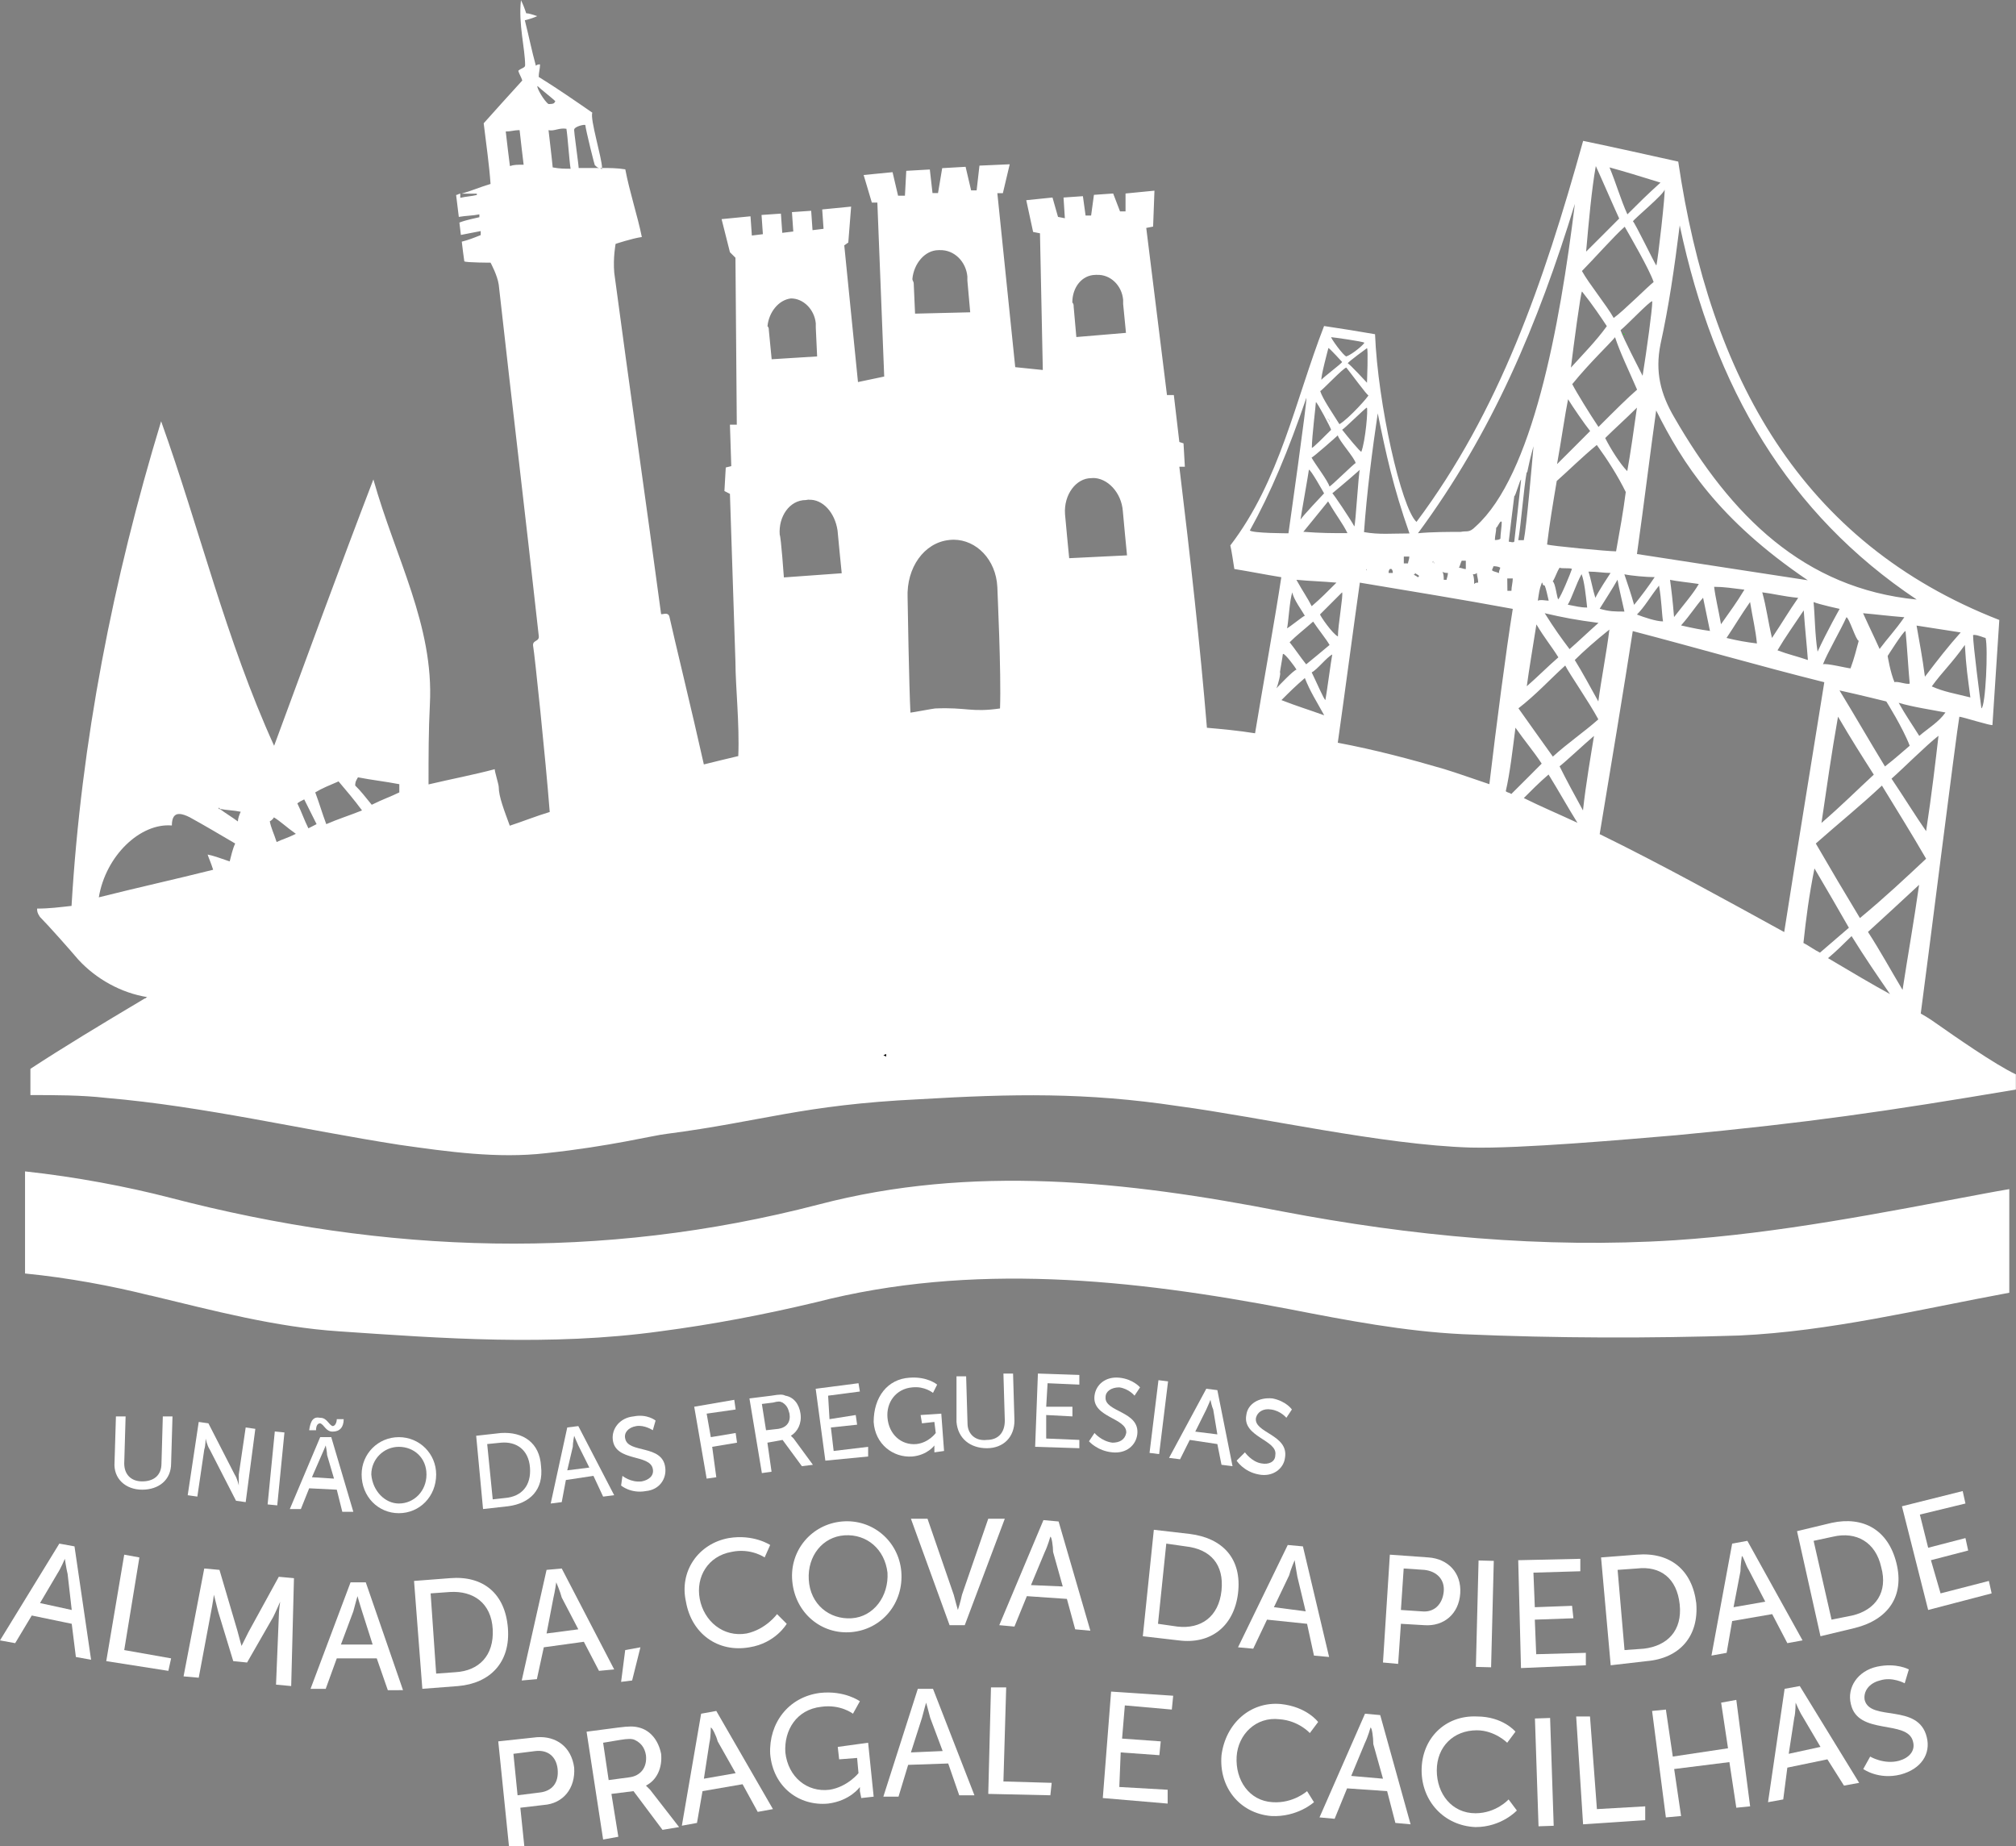 <?xml version="1.0" encoding="UTF-8" standalone="no"?>
<!-- Created with Inkscape (http://www.inkscape.org/) -->

<svg
   width="13.525mm"
   height="12.385mm"
   viewBox="0 0 13.525 12.385"
   version="1.1"
   id="svg1"
   sodipodi:docname="junta_v2.svg"
   inkscape:version="1.4.2 (ebf0e940, 2025-05-08)"
   xmlns:inkscape="http://www.inkscape.org/namespaces/inkscape"
   xmlns:sodipodi="http://sodipodi.sourceforge.net/DTD/sodipodi-0.dtd"
   xmlns="http://www.w3.org/2000/svg"
   xmlns:svg="http://www.w3.org/2000/svg">
  <rect x="0" y="0" width="13.525" height="12.385" fill="#808080" stroke="none"/>
  <sodipodi:namedview
     id="namedview1"
     pagecolor="#ffffff"
     bordercolor="#000000"
     borderopacity="0.25"
     inkscape:showpageshadow="2"
     inkscape:pageopacity="0.0"
     inkscape:pagecheckerboard="0"
     inkscape:deskcolor="#d1d1d1"
     inkscape:document-units="mm"
     inkscape:zoom="5.2620402"
     inkscape:cx="29.266215"
     inkscape:cy="31.83176"
     inkscape:window-width="1472"
     inkscape:window-height="866"
     inkscape:window-x="0"
     inkscape:window-y="34"
     inkscape:window-maximized="0"
     inkscape:current-layer="layer1" />
  <defs
     id="defs1" />
  <g
     id="layer1"
     transform="translate(-109.537,-139.697)">
    <rect
       x="109.537"
       y="139.7"
       width="13.525"
       height="12.383"
       style="fill:none;stroke-width:0.265"
       id="rect1" />
    <path
       d="m 120.438,141.941 -0.009,-0.009 v 0.009 h 0.009"
       fill="#00ff00"
       id="path1"
       style="stroke-width:0.265" />
    <path
       d="m 110.545,148.387 c 0.425,0.102 0.841,0.213 1.267,0.241 0.675,0.046 1.414,0.102 2.154,0 0.351,-0.046 0.693,-0.111 1.045,-0.195 1.045,-0.269 2.117,-0.157 3.181,0.047 0.379,0.074 0.767,0.148 1.155,0.167 0.638,0.028 1.267,0.028 1.858,0.009 0.61,-0.028 1.211,-0.176 1.812,-0.287 v -0.695 c -0.056,0.009 -0.102,0.018 -0.157,0.028 -0.693,0.13 -1.387,0.269 -2.089,0.315 -0.878,0.056 -1.766,-0.028 -2.635,-0.194 -1.045,-0.204 -2.08,-0.315 -3.106,-0.046 -1.461,0.38 -2.903,0.333 -4.355,-0.046 -0.286,-0.074 -0.629,-0.139 -0.97,-0.176 v 0.685 c 0.287,0.028 0.582,0.083 0.841,0.148"
       id="path2"
       style="stroke-width:0.265;fill:#ffffff" />
    <path
       d="m 113.032,139.7 c -0.018,0.157 0.028,0.324 0.028,0.435 0,0.018 -0.028,0.019 -0.046,0.037 0.009,0.028 0.018,0.037 0.027,0.065 -0.093,0.102 -0.185,0.204 -0.259,0.287 0.018,0.148 0.037,0.278 0.046,0.407 -0.065,0.019 -0.13,0.047 -0.194,0.065 h 0.102 v 0.009 c -0.037,0.009 -0.073,0.01 -0.111,0.019 v -0.028 c -0.009,0 -0.019,0.009 -0.028,0.009 0.006,0.052 0.012,0.097 0.018,0.147 0.044,-0.008 0.095,-0.008 0.138,-0.017 v 0.019 c -0.036,0.009 -0.088,0.018 -0.134,0.036 0.003,0.028 0.007,0.055 0.01,0.083 0.045,-0.009 0.088,-0.017 0.133,-0.026 v 0.027 c -0.042,0.017 -0.085,0.034 -0.127,0.044 0.005,0.044 0.011,0.091 0.017,0.132 0.009,0.009 0.185,0.009 0.176,0.009 0,0 0.046,0.084 0.055,0.148 0.093,0.833 0.176,1.519 0.268,2.352 0.009,0.046 -0.046,0.028 -0.037,0.074 0.009,0.046 0.083,0.75 0.111,1.111 -0.093,0.028 -0.185,0.065 -0.268,0.092 -0.037,-0.102 -0.074,-0.195 -0.074,-0.259 0,-0.018 -0.027,-0.102 -0.027,-0.12 -0.139,0.037 -0.287,0.065 -0.444,0.102 0,-0.194 4e-5,-0.361 0.009,-0.537 0.028,-0.528 -0.231,-0.982 -0.379,-1.509 -0.231,0.602 -0.444,1.186 -0.666,1.787 -0.324,-0.713 -0.499,-1.454 -0.758,-2.177 -0.324,1.065 -0.536,2.149 -0.601,3.251 -0.083,0.009 -0.148,0.018 -0.231,0.018 0,0.018 3.5e-4,0.028 0.019,0.056 0.056,0.056 0.203,0.222 0.258,0.287 0.12,0.13 0.287,0.223 0.463,0.251 -0.009,0 -0.009,0.009 -0.018,0.009 -0.296,0.176 -0.555,0.333 -0.767,0.472 v 0.176 c 0.166,0 0.342,8e-5 0.508,0.019 0.656,0.056 1.313,0.213 1.969,0.315 0.324,0.046 0.657,0.093 0.98,0.056 0.434,-0.046 0.721,-0.12 0.813,-0.13 0.638,-0.083 0.906,-0.194 1.692,-0.232 0.629,-0.037 1.119,-0.047 1.738,0.046 0.555,0.074 1.369,0.26 1.96,0.278 0.333,0.009 1.054,-0.055 1.386,-0.083 0.878,-0.083 1.396,-0.158 2.274,-0.306 v -0.102 c -0.139,-0.065 -0.416,-0.259 -0.536,-0.343 0,0 -0.037,-0.028 -0.102,-0.065 0.037,-0.269 0.24,-1.889 0.259,-1.991 0.018,0 0.222,0.065 0.222,0.055 l 0.046,-0.704 c -1.331,-0.519 -1.941,-1.63 -2.154,-3.075 -0.213,-0.047 -0.416,-0.093 -0.638,-0.139 -0.268,0.963 -0.564,1.815 -1.118,2.556 -0.102,-0.093 -0.26,-0.796 -0.278,-1.259 -0.102,-0.018 -0.222,-0.037 -0.342,-0.055 -0.194,0.5 -0.296,1.037 -0.629,1.472 0.009,0.037 0.018,0.102 0.027,0.158 0.111,0.018 0.204,0.037 0.315,0.055 -0.037,0.25 -0.129,0.76 -0.176,1.047 -0.111,-0.018 -0.222,-0.028 -0.323,-0.037 -0.046,-0.556 -0.111,-1.14 -0.185,-1.751 h 0.037 l -0.009,-0.157 -0.028,-0.009 -0.037,-0.315 h -0.046 l -0.139,-1.121 0.046,-0.009 0.009,-0.241 -0.194,0.019 v 0.12 h -0.037 l -0.046,-0.12 -0.129,0.009 -0.019,0.139 h -0.037 l -0.018,-0.13 -0.13,0.009 0.009,0.139 -0.046,-0.009 -0.037,-0.13 -0.176,0.018 0.046,0.213 0.046,0.009 0.019,0.917 -0.185,-0.019 -0.12,-1.167 h 0.037 l 0.046,-0.194 -0.203,0.009 -0.019,0.166 h -0.037 l -0.037,-0.158 -0.157,0.009 -0.028,0.167 h -0.037 l -0.018,-0.158 -0.158,0.009 -0.009,0.167 h -0.046 l -0.037,-0.158 -0.194,0.019 0.055,0.185 h 0.037 l 0.046,1.167 -0.176,0.037 -0.092,-0.917 0.027,-0.019 0.019,-0.241 -0.194,0.019 0.009,0.13 -0.074,0.009 -0.009,-0.13 -0.129,0.009 0.009,0.13 -0.074,0.009 -0.009,-0.129 -0.13,0.009 0.009,0.129 -0.074,0.009 -0.009,-0.129 -0.194,0.019 0.056,0.222 0.037,0.037 0.009,1.12 h -0.046 l 0.009,0.278 -0.037,0.009 -0.009,0.158 0.037,0.019 0.037,1.13 c 0,0.157 0.028,0.416 0.019,0.629 -0.074,0.018 -0.157,0.037 -0.231,0.056 -0.074,-0.333 -0.203,-0.862 -0.231,-0.991 -0.009,-0.037 -0.056,-0.009 -0.056,-0.019 -0.102,-0.76 -0.213,-1.528 -0.314,-2.287 -0.009,-0.102 0.009,-0.195 0.009,-0.195 0,0 0.111,-0.037 0.176,-0.046 -0.028,-0.139 -0.083,-0.305 -0.111,-0.454 -0.055,-0.009 -0.102,-0.009 -0.157,-0.009 v 0.009 c -0.009,-0.009 -0.009,-0.009 -0.019,-0.009 h -0.138 c 0.009,0.028 -0.037,-0.278 -0.028,-0.259 0,-0.019 0.074,-0.037 0.074,-0.028 0,0.019 0.065,0.287 0.065,0.269 0.009,0.009 0.019,0.018 0.028,0.018 h 0.019 c 0,-0.065 -0.083,-0.333 -0.065,-0.371 -0.12,-0.083 -0.24,-0.166 -0.36,-0.24 0,-0.028 0.009,-0.056 0.009,-0.084 -0.009,0 -0.019,4e-5 -0.028,0.009 -0.028,-0.102 -0.046,-0.194 -0.074,-0.305 0.037,-0.009 0.065,-0.019 0.083,-0.028 -0.028,-0.009 -0.056,-0.019 -0.074,-0.019 -0.009,-0.028 -0.019,-0.056 -0.037,-0.092 z m 0.111,0.574 c 0.018,0.018 0.102,0.084 0.12,0.102 -0.009,0.009 -2.1e-4,0.019 -0.046,0.019 -0.028,-0.018 -0.083,-0.112 -0.074,-0.121 z m 0.161,0.286 c 0.011,-10e-4 0.022,-10e-4 0.033,0.001 0.009,0.055 0.019,0.213 0.028,0.268 -0.037,0 -0.074,-4e-5 -0.12,-0.009 -0.009,-0.093 -0.019,-0.167 -0.028,-0.25 0.028,0.007 0.056,-0.007 0.087,-0.01 z m -0.288,0.01 c 0.002,-7e-5 0.004,0 0.007,0 0.009,0.083 0.018,0.157 0.027,0.232 -0.046,0 -0.065,4e-5 -0.092,0.009 -0.009,-0.074 -0.019,-0.148 -0.028,-0.232 0.035,0 0.054,-0.008 0.086,-0.009 z m 7.227,0.241 c 0.018,0.037 0.139,0.315 0.157,0.352 -0.009,0.009 -0.212,0.213 -0.222,0.222 0.018,-0.204 0.037,-0.417 0.065,-0.574 z m 0.092,0.009 c 0.102,0.028 0.194,0.056 0.342,0.102 -0.093,0.084 -0.148,0.139 -0.222,0.213 -0.046,-0.102 -0.074,-0.204 -0.12,-0.315 z m 0.369,0.149 c 0.009,0 -0.046,0.49 -0.055,0.509 -0.009,-0.009 -0.148,-0.296 -0.157,-0.296 0.009,-0.018 0.212,-0.185 0.212,-0.213 z m -0.601,0.092 c -0.102,0.834 -0.286,1.825 -0.665,2.167 -0.046,0.046 -0.056,0.028 -0.102,0.037 -0.074,0 -0.194,5e-5 -0.286,0.009 0.499,-0.676 0.804,-1.399 1.054,-2.214 z m 0.703,0.148 c 0.231,1.093 0.73,1.936 1.59,2.51 -0.758,-0.074 -1.248,-0.565 -1.627,-1.223 -0.092,-0.157 -0.129,-0.305 -0.092,-0.49 0.055,-0.25 0.092,-0.501 0.129,-0.797 z m -0.369,0.009 c 0.037,0.065 0.166,0.287 0.194,0.371 -0.037,0.028 -0.203,0.195 -0.268,0.241 -0.046,-0.083 -0.167,-0.231 -0.213,-0.315 0.065,-0.065 0.222,-0.241 0.287,-0.297 z m -4.595,0.157 c 0.098,-0.003 0.176,0.078 0.185,0.177 v 0.027 l 0.019,0.213 -0.37,0.009 -0.009,-0.204 c 0,-0.009 -0.009,-0.019 -0.009,-0.028 0.009,-0.102 0.083,-0.194 0.176,-0.194 0.003,-2.9e-4 0.006,-4e-4 0.009,-5.1e-4 z m 1.054,0.166 c 0.089,-0.004 0.167,0.069 0.176,0.167 v 0.028 l 0.019,0.194 -0.333,0.028 -0.018,-0.204 c 0,-0.009 -4e-5,-0.019 -0.009,-0.028 0,-0.102 0.065,-0.185 0.157,-0.185 0.003,-2.9e-4 0.006,-9.1e-4 0.009,-0.001 z m 3.255,0.112 c 0.074,0.093 0.129,0.176 0.166,0.232 -0.074,0.102 -0.157,0.185 -0.241,0.278 0.018,-0.148 0.065,-0.5 0.074,-0.51 z m -5.307,0.046 c 0.083,0 0.157,0.074 0.166,0.167 v 0.028 l 0.009,0.194 -0.305,0.019 -0.019,-0.195 c 0,-0.009 -4e-5,-0.018 -0.009,-0.027 0.009,-0.093 0.074,-0.176 0.157,-0.186 z m 5.778,0.019 c 0,0.056 -0.037,0.324 -0.065,0.5 -0.028,-0.056 -0.129,-0.25 -0.148,-0.306 0.046,-0.037 0.194,-0.194 0.212,-0.194 z m -2.154,0.241 c 0.009,0 0.212,0.028 0.222,0.037 0,0.009 -0.074,0.074 -0.12,0.092 -0.018,0 -0.111,-0.13 -0.102,-0.13 z m 1.904,0 c 0.037,0.111 0.084,0.204 0.148,0.352 -0.065,0.056 -0.148,0.139 -0.259,0.25 -0.056,-0.083 -0.148,-0.232 -0.176,-0.287 0.12,-0.148 0.259,-0.278 0.287,-0.315 z m -1.922,0.073 c 0.01,0.004 0.091,0.093 0.091,0.093 0,0.009 -0.138,0.111 -0.138,0.12 -0.009,-0.009 0.046,-0.213 0.046,-0.213 0,-5.8e-4 3.4e-4,-7.6e-4 0.001,-5.2e-4 z m 0.258,5.2e-4 c 0.009,0.009 0,0.222 0,0.232 0,0 -0.12,-0.13 -0.129,-0.13 0,-0.009 0.129,-0.102 0.129,-0.102 z m -0.139,0.13 c 0.037,0.046 0.139,0.186 0.148,0.186 0.009,0 -0.13,0.157 -0.194,0.194 -0.046,-0.074 -0.111,-0.167 -0.129,-0.222 0.009,0 0.157,-0.158 0.176,-0.158 z m -0.268,0.204 c 0.009,0 -0.12,0.908 -0.12,0.908 0,0 -0.241,-9e-5 -0.259,-0.019 0.139,-0.25 0.259,-0.537 0.379,-0.889 z m 1.756,0.009 c 0.028,0.046 0.111,0.167 0.148,0.213 -0.074,0.074 -0.129,0.13 -0.222,0.222 0.028,-0.157 0.055,-0.343 0.074,-0.436 z m -1.692,0.019 c 0.009,0 0.102,0.176 0.102,0.186 -0.037,0.037 -0.129,0.13 -0.129,0.12 0,-0.074 0.027,-0.287 0.027,-0.306 z m 0.342,0.037 c 0.009,0.009 -0.009,0.222 -0.037,0.296 -0.009,0 -0.092,-0.101 -0.129,-0.148 0.009,0 0.157,-0.148 0.166,-0.148 z m 1.812,0 c -0.018,0.13 -0.046,0.324 -0.065,0.426 -0.046,-0.046 -0.111,-0.148 -0.148,-0.222 0.056,-0.056 0.139,-0.13 0.213,-0.204 z m 0.129,0.019 c 0.176,0.352 0.416,0.732 1.017,1.139 -0.296,-0.046 -0.795,-0.121 -1.146,-0.176 0.046,-0.324 0.092,-0.703 0.129,-0.963 z m -1.868,0.019 c 0.055,0.269 0.102,0.491 0.213,0.806 -0.12,0 -0.204,0.009 -0.305,-0.009 0.018,-0.259 0.056,-0.556 0.092,-0.796 z m -0.268,0.148 c 0.009,0.037 0.111,0.148 0.12,0.186 -0.009,0 -0.166,0.157 -0.176,0.157 -0.009,-0.037 -0.101,-0.157 -0.12,-0.194 0.009,0 0.166,-0.139 0.175,-0.148 z m 1.738,0.065 c 0.074,0.102 0.139,0.204 0.194,0.315 -0.018,0.139 -0.037,0.241 -0.065,0.398 -0.056,0 -0.444,-0.037 -0.463,-0.046 0.018,-0.148 0.037,-0.259 0.065,-0.426 0.074,-0.065 0.166,-0.157 0.268,-0.241 z m -0.425,0.009 c -0.009,0.102 -0.046,0.537 -0.065,0.629 h -0.037 c 0.018,-0.102 0.037,-0.352 0.056,-0.454 0.009,0 -3.2e-4,-0.009 0.046,-0.176 z m -1.507,0.157 c 0.009,-0.009 0.102,0.158 0.102,0.158 -0.009,0.009 -0.148,0.157 -0.158,0.176 0,-0.009 0.056,-0.324 0.056,-0.333 z m 0.342,0 c -0.009,0.018 -0.028,0.361 -0.037,0.38 -0.018,-0.037 -0.148,-0.231 -0.148,-0.222 0,0 0.102,-0.084 0.185,-0.158 z m -1.793,0.055 c 0.099,-0.002 0.194,0.097 0.203,0.223 0,0.009 0.028,0.296 0.028,0.296 l -0.388,0.019 c 0,0 -0.028,-0.287 -0.028,-0.296 -0.009,-0.13 0.074,-0.241 0.176,-0.241 0.003,-2.9e-4 0.007,-4.5e-4 0.01,-5.2e-4 z m 2.875,0.01 c -0.009,0.083 -0.037,0.342 -0.046,0.417 -0.009,0.009 -0.027,0 -0.037,0 0.009,-0.083 0.027,-0.222 0.037,-0.305 0.009,0 0.037,-0.111 0.046,-0.111 z m -4.78,0.136 c 0.094,-0.005 0.176,0.085 0.194,0.206 0,0.009 0.028,0.287 0.028,0.287 l -0.388,0.028 c 0,0 -0.019,-0.268 -0.028,-0.287 -0.009,-0.12 0.065,-0.232 0.175,-0.232 0.006,-0.001 0.013,-0.002 0.019,-0.003 z m 3.485,0.011 c 0.065,0.111 0.093,0.139 0.13,0.213 -0.111,0 -0.176,-5e-5 -0.296,-0.009 0.037,-0.046 0.084,-0.102 0.166,-0.204 z m 1.161,0.135 c 0.001,2.6e-4 0.003,0.001 0.004,0.004 0,0.028 -0.009,0.083 -0.009,0.111 -0.009,0.009 -0.028,0.009 -0.037,0.009 0,-0.028 0.009,-0.055 0.009,-0.083 0.008,0 0.023,-0.043 0.033,-0.041 z m -3.673,0.122 c 0.153,7.1e-4 0.284,0.134 0.293,0.317 0,0.018 0.027,0.574 0.018,0.815 -0.194,0.028 -0.222,-0.009 -0.435,0 -0.009,0 -0.157,0.028 -0.166,0.028 -0.009,-0.167 -0.019,-0.75 -0.019,-0.769 -0.009,-0.204 0.111,-0.371 0.278,-0.389 0.01,-10e-4 0.021,-0.002 0.031,-0.002 z m 3.02,0.113 h 0.037 c 0,0.018 -0.009,0.037 -0.009,0.046 h -0.028 z m 0.388,0.028 h 0.028 v 0.056 c -0.018,0 -0.028,-0.009 -0.046,-0.009 0.009,-0.018 0.009,-0.028 0.018,-0.046 z m 0.213,0.037 c 0.009,0 0.028,5e-5 0.046,0.009 0,0.009 -0.009,0.018 -0.009,0.037 -0.018,-0.009 -0.037,-0.009 -0.046,-0.019 0,-0.009 0.009,-0.018 0.009,-0.027 z m 0.444,0.009 c 0.009,0.009 0.073,4e-5 0.083,0.009 -0.009,0.028 -0.073,0.185 -0.092,0.204 -0.009,-0.009 -0.019,-0.111 -0.037,-0.12 0.018,-0.028 0.028,-0.065 0.046,-0.092 z m -1.137,0.009 h 0.009 c 0.009,0.009 0.009,0.018 0.009,0.027 h -0.028 c 0,-0.009 4e-5,-0.018 0.009,-0.027 z m 0.351,0.018 c 0.009,0.009 0.028,0.009 0.037,0.009 0,0.019 -0.009,0.037 -0.009,0.046 h -0.019 c 0,-0.018 -5e-5,-0.037 -0.009,-0.056 z m 0.98,0 c 0.056,0 0.102,0.009 0.148,0.009 -0.018,0.028 -0.074,0.111 -0.102,0.167 -0.018,-0.056 -0.028,-0.121 -0.046,-0.176 z m -1.164,0.009 c 0.009,0.009 0.018,0.01 0.027,0.019 0,0 -5e-5,0.009 -0.009,0.009 -0.009,-0.009 -0.018,-0.009 -0.027,-0.019 0.009,0 0.009,-4e-5 0.009,-0.009 z m 0.415,0 c 0,0.019 0.009,0.038 0.009,0.065 -0.009,0 -0.018,-2.2e-4 -0.027,0.009 0,-0.018 -4e-5,-0.047 -0.009,-0.065 0.009,0 0.018,-4e-5 0.027,-0.009 z m 0.703,0.009 c 0.018,0.047 0.028,0.139 0.037,0.223 -0.046,0 -0.074,-0.009 -0.13,-0.019 0.028,-0.046 0.056,-0.139 0.092,-0.204 z m 0.287,0 c 0.046,0.01 0.148,0.019 0.203,0.019 -0.037,0.056 -0.092,0.13 -0.138,0.186 -0.018,-0.065 -0.046,-0.149 -0.065,-0.204 z m -0.786,0.028 h 0.037 c 0,0.028 -0.009,0.055 -0.009,0.083 h -0.027 z m -1.414,0.009 c 0.111,0.01 0.166,0.01 0.268,0.019 -0.065,0.065 -0.101,0.102 -0.166,0.158 -0.028,-0.056 -0.056,-0.093 -0.102,-0.176 z m 2.154,0 c 0.009,0.056 0.028,0.13 0.046,0.213 -0.065,0 -0.102,-8e-5 -0.166,-0.019 0.046,-0.074 0.083,-0.13 0.12,-0.195 z m 0.351,0 c 0.046,0.01 0.129,0.018 0.194,0.028 -0.037,0.065 -0.102,0.139 -0.166,0.222 -0.009,-0.111 -0.018,-0.185 -0.027,-0.25 z m -2.08,0.019 c 0.333,0.056 0.675,0.111 1.026,0.176 -0.046,0.287 -0.111,0.787 -0.157,1.176 -0.111,-0.037 -0.213,-0.074 -0.305,-0.102 -0.222,-0.065 -0.462,-0.129 -0.712,-0.176 0.046,-0.324 0.111,-0.815 0.148,-1.074 z m 1.221,0 c 0.009,0 9e-5,0.019 0.019,0.019 0.009,0.019 0.018,0.065 0.027,0.102 -0.018,0 -0.055,-0.009 -0.073,0 0.009,-0.056 0.009,-0.074 0.027,-0.12 z m 0.786,0.019 c 0.018,0.102 0.018,0.185 0.027,0.241 -0.046,0 -0.129,-0.028 -0.175,-0.046 0.055,-0.056 0.083,-0.111 0.148,-0.194 z m 0.37,0.009 c 0.065,0 0.12,0.009 0.203,0.019 -0.056,0.093 -0.092,0.139 -0.157,0.232 -0.018,-0.102 -0.037,-0.176 -0.046,-0.25 z m -2.829,0.037 c 0,0.037 0.074,0.139 0.083,0.157 -0.009,0 -0.111,0.084 -0.12,0.084 0.009,-0.018 0.018,-0.204 0.037,-0.241 z m 0.333,0 c 0.009,0.018 -0.028,0.222 -0.028,0.296 -0.037,-0.018 -0.12,-0.139 -0.12,-0.148 z m 2.819,0 c 0.074,0.009 0.139,0.027 0.241,0.037 -0.065,0.093 -0.102,0.158 -0.176,0.269 -0.028,-0.12 -0.037,-0.204 -0.065,-0.305 z m -0.397,0.037 c 0.018,0.083 0.028,0.139 0.046,0.222 -0.065,-0.009 -0.111,-0.018 -0.194,-0.037 0.065,-0.074 0.092,-0.121 0.148,-0.186 z m 0.315,0.028 c 0.018,0.111 0.037,0.185 0.046,0.278 -0.073,-0.009 -0.13,-0.019 -0.204,-0.037 0.056,-0.083 0.093,-0.148 0.158,-0.241 z m 0.425,0 c 0.046,0.018 0.176,0.046 0.176,0.046 0,0 -0.084,0.148 -0.148,0.287 -0.018,-0.111 -0.018,-0.241 -0.027,-0.333 z m -0.065,0.056 c 0.009,0.13 0.019,0.213 0.028,0.333 -0.083,-0.028 -0.13,-0.037 -0.204,-0.065 0.055,-0.093 0.102,-0.157 0.176,-0.268 z m -1.738,0.019 c 0.12,0.028 0.213,0.046 0.361,0.065 -0.083,0.074 -0.13,0.12 -0.194,0.176 -0.056,-0.074 -0.102,-0.138 -0.166,-0.24 z m 2.135,0 c 0.102,0.009 0.166,0.018 0.278,0.027 -0.065,0.093 -0.111,0.139 -0.166,0.213 -0.037,-0.083 -0.065,-0.138 -0.111,-0.24 z m -0.111,0.027 c 0.018,0 0.065,0.158 0.083,0.158 -0.018,0.065 -0.028,0.111 -0.055,0.185 -0.018,0 -0.166,-0.037 -0.185,-0.027 0.028,-0.074 0.12,-0.232 0.157,-0.315 z m -3.578,0.028 c 0.037,0.056 0.083,0.111 0.111,0.158 -0.055,0.046 -0.111,0.093 -0.157,0.13 -0.037,-0.046 -0.074,-0.102 -0.111,-0.148 0.046,-0.046 0.084,-0.074 0.158,-0.139 z m 1.498,0.019 c 0.055,0.093 0.102,0.148 0.148,0.222 -0.065,0.056 -0.148,0.139 -0.212,0.194 0.018,-0.13 0.037,-0.241 0.065,-0.417 z m 2.551,0.009 c 0.111,0.018 0.185,0.028 0.296,0.046 -0.083,0.093 -0.148,0.176 -0.24,0.297 -0.018,-0.139 -0.037,-0.232 -0.056,-0.343 z m -2.061,0.028 c -0.018,0.148 -0.056,0.342 -0.074,0.481 -0.046,-0.083 -0.111,-0.203 -0.158,-0.278 0.056,-0.056 0.139,-0.13 0.232,-0.204 z m 0.157,0.009 c 0.425,0.111 0.841,0.232 1.285,0.343 -0.074,0.463 -0.185,1.139 -0.269,1.676 -0.388,-0.213 -0.823,-0.454 -1.238,-0.657 0.074,-0.444 0.166,-1.001 0.222,-1.362 z m 1.829,0 c 4.8e-4,-6e-5 7.4e-4,-2.9e-4 0.001,0 0.009,0.083 0.019,0.259 0.028,0.352 -0.018,0.009 -0.083,-0.018 -0.102,-0.009 -0.028,-0.065 -0.046,-0.176 -0.046,-0.176 0,0 0.104,-0.165 0.119,-0.167 z m 0.463,0.026 c 0.023,-8.7e-4 0.067,0.02 0.075,0.02 0.018,0.065 -1.2e-4,0.463 -0.028,0.472 -0.009,-0.065 -0.056,-0.426 -0.056,-0.491 0.002,-10e-4 0.005,-10e-4 0.009,-0.002 z m -0.064,0.067 c 0.009,0.157 0.019,0.213 0.037,0.352 -0.111,-0.028 -0.176,-0.037 -0.259,-0.074 0.074,-0.102 0.129,-0.148 0.222,-0.278 z m -4.574,0.06 c 0.013,-0.003 0.082,0.089 0.09,0.106 -0.017,0 -0.123,0.112 -0.135,0.125 0.011,-0.021 0.032,-0.106 0.024,-0.106 0,-0.009 0.019,-0.111 0.019,-0.12 0,-0.003 7.5e-4,-0.004 0.002,-0.004 z m 0.33,0.004 c -0.009,0.046 -0.037,0.259 -0.046,0.305 -0.009,0 -0.064,-0.129 -0.092,-0.185 0.037,-0.018 0.101,-0.102 0.138,-0.12 z m 1.563,0.074 c 0.028,0.056 0.157,0.241 0.222,0.361 -0.093,0.083 -0.204,0.158 -0.305,0.25 -0.074,-0.102 -0.138,-0.194 -0.231,-0.324 0.12,-0.093 0.212,-0.195 0.314,-0.287 z m -1.747,0.084 c 0.037,0.093 0.074,0.148 0.13,0.25 -0.102,-0.037 -0.194,-0.065 -0.287,-0.102 0.056,-0.056 0.092,-0.092 0.157,-0.148 z m 3.587,0.083 c 0.129,0.028 0.314,0.074 0.314,0.074 0,0 0.111,0.176 0.157,0.297 -0.055,0.046 -0.083,0.074 -0.166,0.139 -0.102,-0.167 -0.203,-0.343 -0.305,-0.51 z m 0.397,0.083 c 0.092,0.028 0.222,0.047 0.314,0.065 -0.046,0.065 -0.111,0.102 -0.176,0.157 -0.046,-0.074 -0.092,-0.139 -0.138,-0.222 z m -0.407,0.093 c 0.092,0.157 0.157,0.259 0.24,0.389 -0.111,0.102 -0.212,0.204 -0.351,0.324 0.037,-0.25 0.065,-0.453 0.111,-0.713 z m -2.164,0.074 c 0.065,0.093 0.121,0.157 0.176,0.241 -0.036,0.037 -0.148,0.148 -0.204,0.204 -0.009,-0.009 -0.027,-0.009 -0.037,-0.019 0.028,-0.12 0.046,-0.278 0.065,-0.426 z m 0.527,0.055 c -0.018,0.111 -0.055,0.324 -0.074,0.5 -0.056,-0.102 -0.111,-0.203 -0.157,-0.296 0.037,-0.028 0.166,-0.149 0.231,-0.204 z m 2.311,0 c -0.018,0.157 -0.046,0.398 -0.083,0.639 -0.065,-0.093 -0.157,-0.241 -0.232,-0.352 0.074,-0.065 0.231,-0.222 0.314,-0.287 z m -2.616,0.259 c 0.074,0.12 0.13,0.222 0.194,0.324 -0.12,-0.056 -0.25,-0.111 -0.36,-0.166 0.046,-0.046 0.101,-0.102 0.166,-0.158 z m -7.987,0.019 c 0.092,0.018 0.184,0.028 0.277,0.046 v 0.055 c -0.056,0.028 -0.111,0.046 -0.185,0.083 -0.046,-0.056 -0.073,-0.092 -0.111,-0.129 0,-0.028 0.009,-0.037 0.019,-0.056 z m -0.13,0.028 c 0.055,0.065 0.102,0.12 0.157,0.194 -0.093,0.037 -0.157,0.056 -0.24,0.092 -0.028,-0.074 -0.046,-0.139 -0.074,-0.213 0.046,-0.028 0.092,-0.046 0.157,-0.074 z m 10.354,0.028 c 0.102,0.167 0.194,0.314 0.296,0.49 -0.139,0.13 -0.277,0.26 -0.444,0.398 -0.101,-0.167 -0.194,-0.324 -0.296,-0.5 0.157,-0.139 0.296,-0.25 0.444,-0.389 z m -10.585,0.092 c 0.028,0.056 0.055,0.111 0.083,0.166 -0.018,0.009 -0.037,0.019 -0.055,0.028 -0.028,-0.056 -0.046,-0.111 -0.074,-0.167 0.009,-0.009 0.028,-0.018 0.046,-0.027 z m -0.573,0.055 0.009,0.009 c 0.046,0.009 0.092,0.009 0.138,0.019 -0.009,0.018 -0.019,0.046 -0.019,0.065 -0.037,-0.028 -0.083,-0.055 -0.12,-0.083 -0.009,0 -0.009,-4e-5 -0.009,-0.009 z m -0.267,0.043 c 0.022,-6.9e-4 0.048,0.01 0.072,0.022 0.102,0.056 0.194,0.111 0.305,0.176 -0.018,0.037 -0.027,0.083 -0.037,0.12 -0.055,-0.018 -0.102,-0.037 -0.148,-0.046 0.009,0.028 0.019,0.046 0.037,0.102 -0.259,0.065 -0.509,0.12 -0.767,0.185 0.046,-0.278 0.277,-0.5 0.49,-0.482 0,-0.057 0.02,-0.077 0.048,-0.077 z m 0.636,0.022 c 0.046,0.028 0.083,0.065 0.148,0.111 -0.056,0.028 -0.092,0.037 -0.129,0.055 -0.018,-0.056 -0.037,-0.093 -0.046,-0.139 0,0 0.019,-0.009 0.028,-0.027 z m 10.336,0.343 c 0.092,0.157 0.157,0.268 0.231,0.398 -0.065,0.056 -0.129,0.111 -0.194,0.167 -0.037,-0.018 -0.074,-0.046 -0.111,-0.065 0.018,-0.167 0.037,-0.315 0.074,-0.5 z m 0.702,0.111 c -0.037,0.259 -0.074,0.463 -0.111,0.704 -0.083,-0.139 -0.148,-0.259 -0.232,-0.389 0.111,-0.102 0.203,-0.185 0.342,-0.315 z m -0.453,0.343 c 0.092,0.148 0.175,0.269 0.258,0.389 -0.12,-0.065 -0.259,-0.148 -0.416,-0.241 0.056,-0.047 0.102,-0.093 0.158,-0.148 z"
       id="path3"
       style="stroke-width:0.265;fill:#ffffff" />
    <path
       d="m 119.152,143.46 c 0,0.009 -0.009,0.018 0,0 0.009,0.028 0.009,0.018 0,0"
       id="path4"
       style="stroke-width:0.265" />
    <path
       d="m 118.708,143.525 c -0.009,-0.018 -0.009,-0.009 0,0 0,-0.018 0,-0.009 0,0"
       id="path5"
       style="stroke-width:0.265" />
    <path
       d="m 118.404,143.479 v 0.009 z"
       id="path6"
       style="stroke-width:0.265" />
    <path
       d="m 118.459,142.515 c -0.009,0.009 -0.009,0.018 0,0 -0.018,-0.009 -0.028,-0.009 0,0"
       id="path7"
       style="stroke-width:0.265" />
    <path
       d="m 115.482,146.785 -0.018,-0.009 0.018,-0.009 z"
       id="path8"
       style="stroke-width:0.265" />
    <g
       id="g62"
       transform="matrix(0.265,0,0,0.265,109.537,139.7)"
       style="fill:#ffffff">
      <g
         id="g26"
         style="fill:#ffffff">
        <path
           d="M 2.935,35.844 H 3.18 l -0.035,1.19 c 0,0.28 0.174,0.455 0.454,0.455 0.28,0 0.489,-0.14 0.489,-0.455 l 0.034,-1.19 h 0.245 l -0.035,1.19 c 0,0.42 -0.313,0.665 -0.733,0.665 -0.419,0 -0.734,-0.28 -0.699,-0.7 z"
           id="path9"
           style="fill:#ffffff" />
        <path
           d="m 5.031,35.984 0.245,0.035 0.664,1.295 c 0.07,0.105 0.105,0.28 0.105,0.28 v -0.28 L 6.22,36.124 6.464,36.159 6.22,38.014 5.975,37.979 5.311,36.684 c -0.07,-0.105 -0.105,-0.28 -0.105,-0.28 0,0 0,0.175 -0.035,0.28 l -0.175,1.19 -0.244,-0.035 z"
           id="path10"
           style="fill:#ffffff" />
        <path
           d="M 6.775,38.072 6.957,36.226 7.201,36.25 7.019,38.096 Z"
           id="path11"
           style="fill:#ffffff" />
        <path
           d="m 8.246,36.579 c 0,0 -0.07,0.175 -0.105,0.245 l -0.244,0.56 0.559,0.035 -0.175,-0.595 c 0,-0.07 -0.035,-0.245 -0.035,-0.245 z m -0.14,-0.7 c 0.175,0 0.21,0.175 0.315,0.21 0.07,0 0.105,-0.105 0.105,-0.175 h 0.175 c 0,0.21 -0.105,0.315 -0.28,0.315 -0.175,0 -0.21,-0.175 -0.315,-0.21 -0.07,0 -0.105,0.07 -0.105,0.175 H 7.827 c 0.035,-0.245 0.105,-0.35 0.279,-0.315 m 0.42,1.82 -0.699,-0.035 -0.21,0.525 h -0.28 l 0.769,-1.82 h 0.28 l 0.559,1.89 H 8.666 Z"
           id="path12"
           style="fill:#ffffff" />
        <path
           d="m 10.098,38.049 c 0.384,0 0.699,-0.315 0.699,-0.735 0,-0.42 -0.315,-0.7 -0.699,-0.7 -0.385,0 -0.698,0.315 -0.698,0.7 0.034,0.42 0.348,0.735 0.698,0.735 m 0,-1.68 c 0.524,0 0.944,0.42 0.944,0.945 0,0.56 -0.42,0.98 -0.944,0.98 -0.525,0 -0.943,-0.42 -0.943,-0.98 0,-0.525 0.418,-0.945 0.943,-0.945"
           id="path13"
           style="fill:#ffffff" />
        <path
           d="m 12.788,37.909 c 0.42,-0.035 0.664,-0.315 0.629,-0.77 -0.034,-0.455 -0.349,-0.665 -0.734,-0.63 l -0.349,0.035 0.14,1.4 z m -0.733,-1.575 0.628,-0.07 c 0.56,-0.035 0.979,0.245 1.014,0.84 0.07,0.595 -0.28,0.945 -0.839,1.015 l -0.629,0.07 z"
           id="path14"
           style="fill:#ffffff" />
        <path
           d="m 14.536,36.334 c 0,0 -0.035,0.175 -0.035,0.28 l -0.14,0.595 0.559,-0.07 -0.279,-0.56 c -0.035,-0.07 -0.105,-0.245 -0.105,-0.245 z m 0.488,1.015 -0.698,0.105 -0.105,0.56 -0.279,0.035 0.419,-1.925 0.28,-0.035 0.908,1.75 -0.28,0.035 z"
           id="path15"
           style="fill:#ffffff" />
        <path
           d="m 15.758,37.349 c 0,0 0.21,0.175 0.49,0.14 0.175,-0.035 0.314,-0.14 0.279,-0.315 -0.069,-0.385 -0.943,-0.175 -1.013,-0.735 -0.035,-0.28 0.175,-0.56 0.524,-0.595 0.35,-0.07 0.559,0.105 0.559,0.105 l -0.07,0.245 c 0,0 -0.209,-0.14 -0.419,-0.105 -0.21,0.035 -0.315,0.175 -0.28,0.315 0.07,0.385 0.944,0.14 1.014,0.735 0.035,0.28 -0.14,0.56 -0.489,0.595 -0.385,0.07 -0.629,-0.14 -0.629,-0.14 z"
           id="path16"
           style="fill:#ffffff" />
        <path
           d="m 17.575,35.599 1.014,-0.175 0.035,0.245 -0.734,0.105 0.105,0.595 0.629,-0.105 0.035,0.245 -0.629,0.105 0.104,0.77 -0.244,0.035 z"
           id="path17"
           style="fill:#ffffff" />
        <path
           d="m 19.707,36.159 c 0.21,-0.035 0.315,-0.175 0.28,-0.385 -0.035,-0.14 -0.07,-0.21 -0.175,-0.28 -0.07,-0.035 -0.105,-0.035 -0.244,0 l -0.28,0.035 0.105,0.665 z m -0.734,-0.77 0.56,-0.07 c 0.209,-0.035 0.279,-0.035 0.349,0 0.21,0.035 0.349,0.21 0.384,0.455 0.035,0.245 -0.07,0.455 -0.244,0.56 0,0 0.035,0.035 0.07,0.07 l 0.488,0.665 -0.279,0.035 -0.489,-0.665 -0.384,0.07 0.105,0.735 -0.245,0.035 z"
           id="path18"
           style="fill:#ffffff" />
        <path
           d="m 20.65,35.144 1.084,-0.14 0.035,0.21 -0.804,0.105 0.035,0.595 0.664,-0.105 0.035,0.245 -0.664,0.07 0.07,0.595 0.873,-0.105 v 0.245 l -1.083,0.105 z"
           id="path19"
           style="fill:#ffffff" />
        <path
           d="m 23.026,34.864 c 0.455,-0.035 0.699,0.175 0.699,0.175 l -0.105,0.21 c 0,0 -0.209,-0.175 -0.524,-0.14 -0.418,0.035 -0.663,0.385 -0.628,0.77 0.035,0.42 0.349,0.7 0.733,0.665 0.314,-0.035 0.489,-0.28 0.489,-0.28 l -0.035,-0.28 -0.314,0.035 -0.035,-0.21 0.524,-0.035 0.07,0.945 -0.245,0.035 v -0.175 c 0,0 -0.174,0.245 -0.559,0.28 -0.488,0.035 -0.943,-0.315 -0.978,-0.875 0,-0.63 0.35,-1.085 0.908,-1.12"
           id="path20"
           style="fill:#ffffff" />
        <path
           d="m 24.215,34.829 h 0.244 l 0.035,1.19 c 0,0.28 0.21,0.455 0.49,0.42 0.279,0 0.454,-0.175 0.454,-0.49 l -0.035,-1.19 h 0.244 l 0.035,1.19 c 0,0.42 -0.279,0.7 -0.698,0.7 -0.42,0 -0.734,-0.245 -0.769,-0.665 z"
           id="path21"
           style="fill:#ffffff" />
        <path
           d="m 26.276,34.759 1.049,0.035 v 0.245 l -0.804,-0.035 -0.035,0.595 h 0.664 v 0.245 l -0.664,-0.035 v 0.595 l 0.839,0.035 v 0.21 l -1.119,-0.035 z"
           id="path22"
           style="fill:#ffffff" />
        <path
           d="m 27.709,36.264 c 0,0 0.175,0.21 0.454,0.245 0.174,0 0.314,-0.07 0.349,-0.245 0.035,-0.385 -0.873,-0.385 -0.803,-0.945 0.035,-0.28 0.28,-0.49 0.628,-0.455 0.35,0.035 0.525,0.245 0.525,0.245 l -0.14,0.21 c 0,0 -0.14,-0.175 -0.385,-0.21 -0.208,0 -0.348,0.105 -0.348,0.245 -0.035,0.385 0.873,0.35 0.803,0.945 -0.035,0.28 -0.28,0.49 -0.629,0.455 -0.384,-0.035 -0.594,-0.28 -0.594,-0.28 z"
           id="path23"
           style="fill:#ffffff" />
        <path
           d="m 29.102,36.768 0.226,-1.841 0.243,0.03 -0.226,1.841 z"
           id="path24"
           style="fill:#ffffff" />
        <path
           d="m 30.644,35.424 c 0,0 -0.07,0.175 -0.105,0.245 l -0.279,0.56 0.559,0.07 -0.105,-0.63 c -0.035,-0.07 -0.07,-0.245 -0.07,-0.245 z m 0.175,1.12 -0.699,-0.105 -0.245,0.49 -0.279,-0.035 0.943,-1.75 0.28,0.035 0.384,1.925 -0.279,-0.035 z"
           id="path25"
           style="fill:#ffffff" />
        <path
           d="m 31.517,36.754 c 0,0 0.175,0.245 0.42,0.28 0.174,0.035 0.349,-0.035 0.349,-0.21 0.07,-0.385 -0.839,-0.455 -0.734,-1.015 0.035,-0.28 0.315,-0.455 0.664,-0.42 0.35,0.07 0.49,0.28 0.49,0.28 l -0.14,0.21 c 0,0 -0.14,-0.175 -0.385,-0.21 -0.209,-0.035 -0.349,0.07 -0.384,0.21 -0.07,0.385 0.839,0.42 0.734,1.015 -0.035,0.28 -0.315,0.49 -0.664,0.42 -0.385,-0.07 -0.56,-0.35 -0.56,-0.35 z"
           id="path26"
           style="fill:#ffffff" />
      </g>
      <g
         id="g46"
         style="fill:#ffffff">
        <path
           d="m 1.642,39.449 c 0,0 -0.105,0.245 -0.175,0.35 l -0.454,0.77 0.803,0.175 -0.104,-0.91 c -0.035,-0.14 -0.07,-0.385 -0.07,-0.385 z m 0.174,1.645 -1.012,-0.21 -0.42,0.7 -0.384,-0.07 1.502,-2.45 0.384,0.07 0.42,2.87 -0.385,-0.07 z"
           id="path27"
           style="fill:#ffffff" />
        <path
           d="m 3.145,39.344 0.384,0.07 -0.384,2.345 1.187,0.21 -0.07,0.316 -1.572,-0.246 z"
           id="path28"
           style="fill:#ffffff" />
        <path
           d="m 5.171,39.694 0.385,0.035 0.454,1.54 c 0.035,0.14 0.105,0.385 0.105,0.385 0,0 0.105,-0.21 0.175,-0.35 l 0.768,-1.4 0.384,0.035 -0.07,2.731 -0.384,-0.036 0.07,-1.715 c 0,-0.175 0.035,-0.385 0.035,-0.385 0,0 -0.105,0.245 -0.175,0.385 l -0.663,1.155 -0.35,-0.035 -0.384,-1.26 c -0.035,-0.14 -0.105,-0.42 -0.105,-0.42 0,0 -0.035,0.245 -0.07,0.42 l -0.315,1.68 -0.384,-0.034 z"
           id="path29"
           style="fill:#ffffff" />
        <path
           d="m 9.05,40.394 c 0,0 -0.07,0.245 -0.105,0.385 l -0.314,0.84 H 9.434 L 9.155,40.744 C 9.12,40.639 9.05,40.394 9.05,40.394 Z m 0.488,1.575 H 8.526 L 8.246,42.74 H 7.862 L 8.875,40.044 H 9.26 l 0.943,2.73 H 9.818 Z"
           id="path30"
           style="fill:#ffffff" />
        <path
           d="m 11.531,42.319 c 0.593,-0.034 0.978,-0.42 0.943,-1.085 -0.035,-0.665 -0.489,-0.98 -1.083,-0.945 l -0.489,0.035 0.14,2.031 z m -1.049,-2.31 0.909,-0.07 c 0.838,-0.07 1.397,0.385 1.467,1.26 0.07,0.875 -0.454,1.401 -1.257,1.471 l -0.909,0.07 z"
           id="path31"
           style="fill:#ffffff" />
        <path
           d="m 14.082,40.044 c 0,0 -0.035,0.245 -0.07,0.385 l -0.175,0.91 0.804,-0.105 -0.42,-0.805 c -0.034,-0.14 -0.139,-0.385 -0.139,-0.385 z m 0.699,1.505 -1.014,0.14 -0.175,0.806 -0.384,0.034 0.629,-2.8 0.384,-0.035 1.328,2.555 -0.385,0.036 z"
           id="path32"
           style="fill:#ffffff" />
        <path
           d="m 15.828,41.759 0.385,-0.07 -0.21,0.84 -0.279,0.035 z"
           id="path33"
           style="fill:#ffffff" />
        <path
           d="m 18.449,38.924 c 0.629,-0.105 1.049,0.175 1.049,0.175 l -0.14,0.315 c 0,0 -0.35,-0.245 -0.839,-0.14 -0.594,0.105 -0.909,0.63 -0.804,1.19 0.105,0.56 0.594,0.98 1.188,0.875 0.49,-0.105 0.769,-0.49 0.769,-0.49 l 0.245,0.245 c 0,0 -0.28,0.49 -0.944,0.595 -0.804,0.14 -1.468,-0.35 -1.607,-1.155 -0.174,-0.77 0.314,-1.47 1.083,-1.61"
           id="path34"
           style="fill:#ffffff" />
        <path
           d="m 21.559,40.954 c 0.559,-0.035 0.944,-0.56 0.909,-1.155 -0.07,-0.595 -0.524,-0.98 -1.084,-0.945 -0.559,0.035 -0.944,0.525 -0.909,1.12 0.035,0.63 0.525,1.015 1.084,0.98 m -0.245,-2.45 c 0.769,-0.07 1.433,0.49 1.503,1.26 0.069,0.805 -0.489,1.47 -1.258,1.54 -0.769,0.07 -1.432,-0.49 -1.502,-1.295 -0.07,-0.77 0.488,-1.435 1.257,-1.505"
           id="path35"
           style="fill:#ffffff" />
        <path
           d="m 23.061,38.434 h 0.42 l 0.664,1.925 c 0.035,0.14 0.105,0.385 0.105,0.385 0,0 0.069,-0.21 0.104,-0.385 l 0.665,-1.925 h 0.419 l -1.014,2.695 H 24.04 Z"
           id="path36"
           style="fill:#ffffff" />
        <path
           d="m 26.591,38.889 c 0,0 -0.07,0.245 -0.14,0.385 l -0.35,0.84 0.804,0.035 -0.245,-0.875 c 0,-0.14 -0.035,-0.385 -0.069,-0.385 z m 0.419,1.575 -1.014,-0.07 -0.314,0.77 -0.384,-0.035 1.118,-2.66 0.384,0.035 0.804,2.765 -0.384,-0.035 z"
           id="path37"
           style="fill:#ffffff" />
        <path
           d="m 29.805,41.164 c 0.595,0.07 1.049,-0.245 1.119,-0.91 0.069,-0.665 -0.28,-1.05 -0.909,-1.12 l -0.489,-0.07 -0.21,2.03 z m -0.594,-2.45 0.909,0.105 c 0.838,0.105 1.327,0.63 1.222,1.505 -0.104,0.84 -0.698,1.295 -1.502,1.19 l -0.908,-0.105 z"
           id="path38"
           style="fill:#ffffff" />
        <path
           d="m 32.776,39.484 c 0,0 -0.105,0.245 -0.14,0.385 l -0.385,0.805 0.804,0.105 -0.21,-0.875 c -0.034,-0.175 -0.069,-0.42 -0.069,-0.42 z m 0.314,1.61 -1.014,-0.105 -0.349,0.735 -0.385,-0.035 1.259,-2.59 0.384,0.035 0.663,2.8 -0.383,-0.035 z"
           id="path39"
           style="fill:#ffffff" />
        <path
           d="m 35.99,40.779 c 0.315,0.035 0.524,-0.175 0.559,-0.49 0.035,-0.315 -0.175,-0.525 -0.489,-0.56 l -0.524,-0.035 -0.07,1.05 z m -0.804,-1.435 0.979,0.07 c 0.489,0.035 0.838,0.385 0.803,0.91 -0.035,0.525 -0.419,0.84 -0.908,0.805 l -0.594,-0.035 -0.07,1.015 -0.384,-0.035 z"
           id="path40"
           style="fill:#ffffff" />
        <path
           d="m 37.364,42.185 0.068,-2.694 0.385,0.01 -0.068,2.694 z"
           id="path41"
           style="fill:#ffffff" />
        <path
           d="m 38.436,39.484 1.572,-0.035 v 0.315 l -1.187,0.035 0.035,0.875 0.943,-0.035 0.034,0.315 -0.977,0.035 0.035,0.875 1.257,-0.035 v 0.315 l -1.642,0.071 z"
           id="path42"
           style="fill:#ffffff" />
        <path
           d="m 41.616,41.724 c 0.593,-0.07 0.978,-0.455 0.908,-1.12 -0.07,-0.665 -0.489,-0.98 -1.083,-0.91 l -0.489,0.035 0.175,2.03 z m -1.083,-2.31 0.908,-0.07 c 0.838,-0.07 1.398,0.385 1.502,1.225 0.07,0.84 -0.419,1.4 -1.257,1.47 l -0.909,0.105 z"
           id="path43"
           style="fill:#ffffff" />
        <path
           d="m 44.097,39.379 c 0,0 -0.035,0.245 -0.035,0.385 l -0.175,0.91 0.803,-0.14 -0.418,-0.805 c -0.07,-0.105 -0.14,-0.35 -0.175,-0.35 z m 0.768,1.47 -1.013,0.175 -0.14,0.805 -0.384,0.07 0.524,-2.835 0.385,-0.07 1.397,2.52 -0.385,0.07 z"
           id="path44"
           style="fill:#ffffff" />
        <path
           d="m 46.892,40.884 c 0.594,-0.14 0.908,-0.595 0.733,-1.225 -0.139,-0.63 -0.628,-0.91 -1.222,-0.77 l -0.489,0.105 0.454,1.995 z m -1.398,-2.135 0.874,-0.21 c 0.803,-0.175 1.432,0.175 1.642,1.015 0.21,0.84 -0.21,1.435 -1.048,1.645 l -0.874,0.21 z"
           id="path45"
           style="fill:#ffffff" />
        <path
           d="m 48.15,38.119 1.538,-0.385 0.07,0.315 -1.154,0.28 0.21,0.84 0.944,-0.245 0.069,0.315 -0.943,0.245 0.244,0.84 1.223,-0.315 0.07,0.315 -1.607,0.42 z"
           id="path46"
           style="fill:#ffffff" />
      </g>
      <g
         id="g61"
         style="fill:#ffffff">
        <path
           d="m 13.662,45.365 c 0.315,-0.035 0.49,-0.245 0.455,-0.595 -0.035,-0.315 -0.245,-0.49 -0.56,-0.455 l -0.559,0.07 0.105,1.05 z m -1.048,-1.295 0.978,-0.105 c 0.49,-0.035 0.874,0.245 0.944,0.77 0.035,0.525 -0.28,0.91 -0.769,0.945 l -0.594,0.07 0.105,1.015 -0.385,0.035 z"
           id="path47"
           style="fill:#ffffff" />
        <path
           d="m 15.933,44.98 c 0.28,-0.035 0.455,-0.245 0.42,-0.56 -0.035,-0.21 -0.14,-0.315 -0.28,-0.385 -0.07,-0.035 -0.175,-0.035 -0.384,0 l -0.42,0.07 0.14,0.945 z M 14.85,43.825 15.654,43.72 c 0.279,-0.035 0.384,-0.035 0.524,0 0.28,0.07 0.489,0.315 0.559,0.665 0.035,0.35 -0.105,0.665 -0.384,0.805 0,0 0.035,0.035 0.105,0.105 l 0.734,0.945 -0.42,0.07 -0.734,-0.98 -0.559,0.07 0.175,1.085 -0.385,0.07 z"
           id="path48"
           style="fill:#ffffff" />
        <path
           d="m 17.995,43.72 c 0,0 0,0.245 -0.035,0.385 l -0.14,0.91 0.804,-0.14 -0.455,-0.805 C 18.134,43.93 18.03,43.72 17.995,43.72 Z m 0.804,1.435 -1.014,0.175 -0.14,0.805 -0.383,0.07 0.488,-2.835 0.384,-0.07 1.434,2.485 -0.385,0.07 z"
           id="path49"
           style="fill:#ffffff" />
        <path
           d="m 20.755,42.844 c 0.629,-0.07 1.014,0.211 1.014,0.211 l -0.175,0.315 c 0,0 -0.315,-0.245 -0.804,-0.175 -0.628,0.07 -0.943,0.595 -0.908,1.155 0.07,0.63 0.558,1.015 1.118,0.945 0.454,-0.07 0.734,-0.42 0.734,-0.42 l -0.035,-0.385 -0.455,0.035 -0.035,-0.315 0.769,-0.105 0.14,1.365 -0.314,0.035 -0.035,-0.175 v -0.105 c 0,0 -0.245,0.35 -0.804,0.42 -0.734,0.07 -1.397,-0.42 -1.467,-1.26 -0.035,-0.77 0.454,-1.435 1.257,-1.541"
           id="path50"
           style="fill:#ffffff" />
        <path
           d="m 23.446,43.09 c 0,0 -0.07,0.245 -0.105,0.385 l -0.28,0.875 0.804,-0.035 -0.315,-0.84 C 23.515,43.335 23.446,43.09 23.446,43.09 Z m 0.559,1.54 -1.014,0.035 -0.244,0.805 h -0.384 l 0.873,-2.73 h 0.384 l 1.049,2.695 h -0.385 z"
           id="path51"
           style="fill:#ffffff" />
        <path
           d="m 25.088,42.704 h 0.385 l -0.07,2.381 1.222,0.035 -0.034,0.315 -1.572,-0.035 z"
           id="path52"
           style="fill:#ffffff" />
        <path
           d="m 28.129,42.81 1.572,0.105 -0.035,0.35 -1.189,-0.105 -0.07,0.84 0.979,0.07 -0.035,0.35 -0.979,-0.07 -0.035,0.875 1.224,0.07 v 0.35 l -1.642,-0.14 z"
           id="path53"
           style="fill:#ffffff" />
        <path
           d="m 32.426,43.125 c 0.664,0.07 0.944,0.455 0.944,0.455 l -0.21,0.28 c 0,0 -0.28,-0.315 -0.769,-0.35 -0.594,-0.07 -1.049,0.385 -1.084,0.945 -0.035,0.595 0.315,1.12 0.909,1.155 0.525,0.035 0.874,-0.28 0.874,-0.28 l 0.175,0.28 c 0,0 -0.42,0.385 -1.084,0.35 -0.804,-0.07 -1.327,-0.735 -1.257,-1.54 0.104,-0.805 0.733,-1.365 1.502,-1.295"
           id="path54"
           style="fill:#ffffff" />
        <path
           d="m 34.697,43.72 c 0,0 -0.07,0.245 -0.14,0.385 l -0.349,0.84 0.804,0.07 -0.245,-0.875 c 0,-0.175 -0.035,-0.42 -0.07,-0.42 z m 0.42,1.61 -1.014,-0.07 -0.315,0.77 -0.383,-0.035 1.152,-2.625 0.385,0.035 0.769,2.765 -0.385,-0.035 z"
           id="path55"
           style="fill:#ffffff" />
        <path
           d="m 37.388,43.44 c 0.664,0 0.978,0.385 0.978,0.385 l -0.209,0.28 c 0,0 -0.315,-0.315 -0.769,-0.315 -0.595,0 -1.014,0.42 -1.014,1.015 0,0.595 0.384,1.085 0.979,1.085 0.524,0 0.839,-0.35 0.839,-0.35 l 0.209,0.28 c 0,0 -0.384,0.42 -1.048,0.42 -0.804,-0.035 -1.363,-0.665 -1.363,-1.435 0,-0.805 0.594,-1.4 1.398,-1.365"
           id="path56"
           style="fill:#ffffff" />
        <path
           d="m 38.859,43.491 0.384,-0.013 0.091,2.729 -0.384,0.013 z"
           id="path57"
           style="fill:#ffffff" />
        <path
           d="m 39.903,43.44 h 0.35 l 0.175,2.345 1.223,-0.07 v 0.35 l -1.573,0.105 z"
           id="path58"
           style="fill:#ffffff" />
        <path
           d="m 41.825,43.3 0.349,-0.035 0.175,1.19 1.398,-0.21 -0.174,-1.155 0.384,-0.07 0.35,2.695 -0.35,0.035 -0.175,-1.155 -1.398,0.175 0.175,1.19 -0.385,0.035 z"
           id="path59"
           style="fill:#ffffff" />
        <path
           d="m 45.459,43.09 c 0,0 0,0.245 -0.035,0.385 l -0.14,0.91 0.804,-0.175 -0.454,-0.77 c -0.07,-0.105 -0.175,-0.35 -0.175,-0.35 z m 0.804,1.435 -1.014,0.21 -0.104,0.805 -0.385,0.07 0.42,-2.87 0.384,-0.07 1.503,2.45 -0.384,0.07 z"
           id="path60"
           style="fill:#ffffff" />
        <path
           d="m 47.346,44.455 c 0,0 0.349,0.21 0.734,0.105 0.245,-0.07 0.419,-0.245 0.349,-0.49 -0.139,-0.56 -1.397,-0.14 -1.572,-0.945 -0.104,-0.421 0.175,-0.84 0.664,-0.946 0.489,-0.105 0.804,0.07 0.804,0.07 L 48.22,42.6 c 0,0 -0.315,-0.175 -0.63,-0.071 -0.279,0.071 -0.419,0.281 -0.384,0.491 0.14,0.56 1.363,0.07 1.573,0.945 0.105,0.42 -0.14,0.805 -0.664,0.945 -0.559,0.14 -0.944,-0.14 -0.944,-0.14 z"
           id="path61"
           style="fill:#ffffff" />
      </g>
    </g>
  </g>
</svg>
